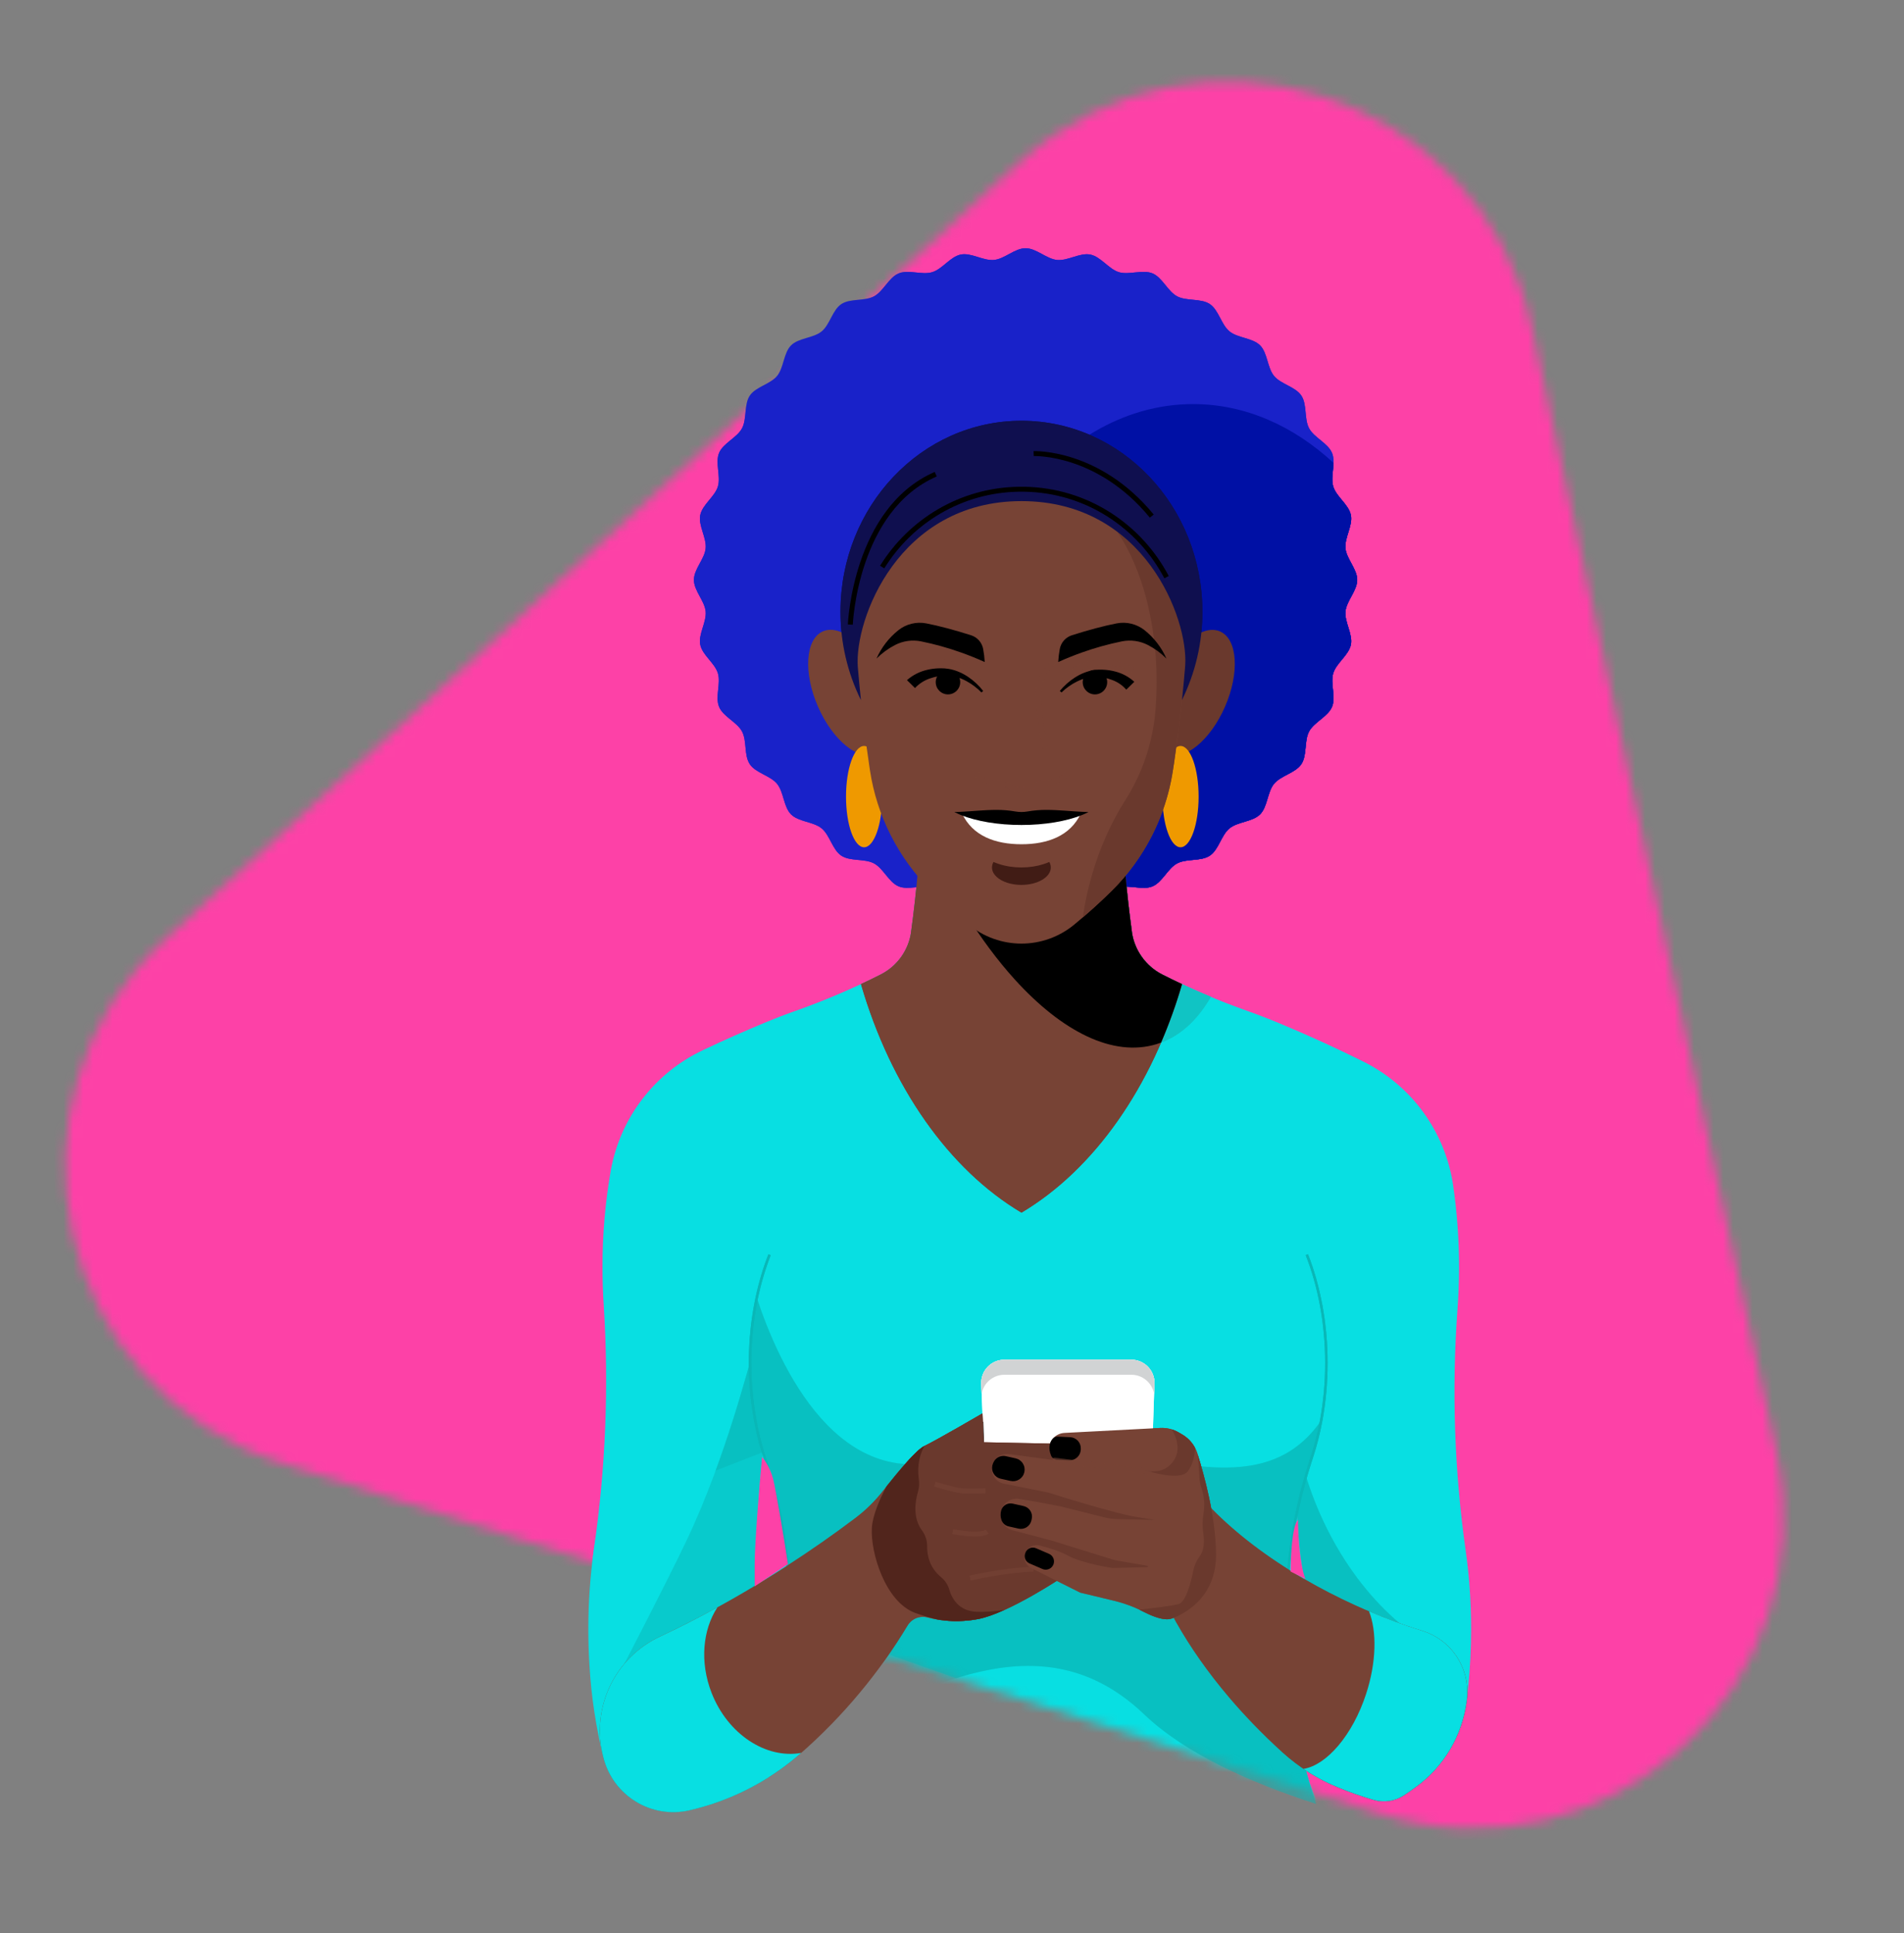 <?xml version="1.0" encoding="UTF-8"?> <svg xmlns="http://www.w3.org/2000/svg" width="195" height="198" viewBox="0 0 195 198" fill="none"><rect x="0" y="0" width="195" height="198" fill="#808080" stroke="none"/> <mask id="mask0" style="mask-type:alpha" maskUnits="userSpaceOnUse" x="6" y="8" width="177" height="180"> <path d="M181.936 148.676C187.141 172.595 164.501 193.18 141.184 185.728L28.82 149.821C5.502 142.369 -1.005 112.47 17.107 96.002L104.386 16.646C122.498 0.178 151.645 9.493 156.85 33.412L181.936 148.676Z" fill="#FD41A7"></path> </mask> <g mask="url(#mask0)"> <path d="M132.293 -5.131C153.037 -18.128 180.072 -3.796 180.956 20.667L186.851 183.727C187.735 208.19 161.806 224.437 140.178 212.971L-3.984 136.546C-25.611 125.08 -26.717 94.502 -5.973 81.504L132.293 -5.131Z" fill="#FD41A7"></path> <path fill-rule="evenodd" clip-rule="evenodd" d="M150.113 158.826C150.28 160 150.409 161.204 150.501 162.437C150.609 163.877 150.666 165.355 150.663 166.861C150.663 167.34 150.657 167.816 150.646 168.288C150.6 170.275 150.452 172.258 150.2 174.23C149.976 175.973 149.398 177.652 148.501 179.163C147.605 180.675 146.409 181.987 144.987 183.02C144.607 183.295 144.219 183.566 143.825 183.831L143.811 183.842C143.353 184.146 142.834 184.347 142.291 184.43C141.747 184.513 141.192 184.475 140.665 184.321C139.389 183.949 138.136 183.506 136.91 182.994C135.81 182.537 134.755 181.979 133.758 181.328L133.767 181.364C134.246 183.202 134.989 184.96 135.973 186.585C137.934 189.825 139.734 193.746 141.331 198.231C131.305 202.812 118.894 205.521 105.456 205.521C92.819 205.521 81.09 203.125 71.397 199.029C72.878 194.746 74.541 190.956 76.352 187.758C77.311 186.078 78.067 184.29 78.603 182.431C78.641 182.296 78.679 182.161 78.716 182.025C76.237 183.591 73.512 184.728 70.654 185.386L70.587 185.401C68.71 185.83 66.74 185.507 65.099 184.502C63.457 183.497 62.273 181.89 61.801 180.024C61.034 176.934 60.553 173.779 60.364 170.6C60.286 169.376 60.247 168.13 60.247 166.861C60.243 164.111 60.437 161.363 60.826 158.64C62.031 150.364 62.367 141.985 61.829 133.639C61.747 132.377 61.705 131.087 61.705 129.776C61.697 126.448 61.983 123.127 62.559 119.85C63.038 117.197 64.144 114.697 65.785 112.557C67.425 110.418 69.553 108.701 71.991 107.55C74.085 106.557 76.251 105.596 78.489 104.669C79.409 104.289 80.332 103.929 81.269 103.6C84.327 102.528 87.313 101.257 90.206 99.795C91.039 99.371 91.757 98.751 92.299 97.988C92.84 97.225 93.188 96.342 93.313 95.415V95.385C93.865 91.337 94.198 87.448 94.328 83.87H114.9C115.03 87.448 115.363 91.337 115.914 95.385V95.415C116.042 96.347 116.393 97.234 116.939 97.999C117.485 98.765 118.208 99.387 119.047 99.811C121.854 101.229 124.747 102.467 127.71 103.519C128.828 103.914 129.934 104.34 131.028 104.796C134.03 106.05 136.894 107.357 139.62 108.715C142.05 109.922 144.155 111.696 145.755 113.888C147.355 116.08 148.403 118.624 148.811 121.307C149.225 124.111 149.431 126.941 149.427 129.775C149.427 131.255 149.373 132.712 149.268 134.13C148.668 142.368 148.951 150.648 150.113 158.826ZM149.075 251.354C149.076 251.117 149.077 250.88 149.077 250.643C149.077 234.401 147.21 219.376 144.043 207.142C147.209 219.375 149.076 234.398 149.076 250.637C149.076 250.875 149.076 251.114 149.075 251.354ZM77.441 160.559C77.441 161.148 77.446 161.734 77.457 162.315H77.46C77.566 168.71 78.246 174.615 79.335 179.51C80.301 175.171 80.844 170.264 80.844 165.069C80.844 164.653 80.841 164.24 80.834 163.828C80.751 158.885 79.868 153.995 78.32 149.3C78.256 149.106 78.194 148.911 78.134 148.713C77.666 152.644 77.434 156.6 77.441 160.559ZM131.887 168.5L132.009 168.221L133.948 163.78C133.797 163.097 133.66 162.397 133.538 161.682C133.154 159.428 132.918 157.151 132.831 154.865C132.21 157.814 131.871 160.814 131.816 163.827C131.81 164.238 131.806 164.652 131.806 165.068C131.807 166.229 131.834 167.373 131.887 168.5Z" fill="#08DFE2"></path> <path opacity="0.5" d="M76.818 139.587C76.818 142.849 77.291 145.941 78.137 148.713C77.669 152.644 77.438 156.599 77.444 160.558C77.444 161.148 77.45 161.733 77.46 162.315C77.504 164.998 77.65 167.595 77.882 170.068L72.253 171.088C71.867 168.686 72.328 166.354 73.472 164.611C71.472 165.71 69.498 166.711 67.57 167.614C66.171 168.267 64.93 169.216 63.935 170.397C63.935 170.397 68.343 161.938 70.36 157.673C74.461 149.002 76.818 139.17 76.818 139.587Z" fill="#09B7B7"></path> <path opacity="0.5" d="M133.465 168.074L132.527 167.046L133.954 163.784C133.804 163.101 133.667 162.401 133.544 161.686C133.16 159.431 132.925 157.154 132.838 154.869C133.095 153.632 133.4 152.405 133.752 151.188C135.84 157.946 140.262 164.955 146.914 168.75C154.562 173.117 133.465 168.074 133.465 168.074Z" fill="#09B7B7"></path> <path opacity="0.5" d="M131.809 165.069C131.809 172.486 132.917 179.313 134.778 184.744C128.184 182.625 121.434 179.639 117.172 175.568C106.435 165.311 94.1 173.44 83.856 177.868C82.285 178.544 80.97 178.083 79.869 176.811C80.529 172.932 80.856 169.004 80.847 165.069C80.847 164.653 80.843 164.239 80.836 163.828C80.751 158.885 79.869 153.995 78.322 149.3C77.359 146.38 76.817 143.08 76.817 139.587C76.813 137.348 77.043 135.115 77.502 132.923C79.666 139.511 85.905 153.799 98.239 149.002C111.356 143.9 127.511 156.823 135.308 145.471C135.071 146.768 134.745 148.047 134.334 149.3C132.786 153.995 131.903 158.885 131.82 163.827C131.813 164.24 131.809 164.654 131.809 165.069Z" fill="#09B7B7"></path> <path d="M132.944 177.663C132.25 173.904 131.875 170.092 131.823 166.269C131.817 165.871 131.813 165.471 131.813 165.069C131.813 164.653 131.813 164.24 131.824 163.828C131.824 163.668 131.83 163.508 131.835 163.349C131.835 163.226 131.842 163.103 131.846 162.981C131.846 162.977 131.846 162.973 131.846 162.969C131.846 162.89 131.852 162.813 131.855 162.735C131.855 162.709 131.855 162.684 131.855 162.659C131.855 162.574 131.862 162.496 131.866 162.416C131.871 162.308 131.876 162.2 131.883 162.093C131.883 162.024 131.89 161.955 131.895 161.887C131.895 161.875 131.895 161.864 131.895 161.852C131.901 161.74 131.908 161.627 131.916 161.514C131.926 161.36 131.937 161.206 131.949 161.052C131.961 160.898 131.973 160.745 131.987 160.592C132 160.438 132.014 160.285 132.029 160.132C132.044 159.979 132.057 159.843 132.073 159.7C132.086 159.573 132.1 159.446 132.114 159.321C132.157 158.947 132.204 158.574 132.256 158.202C132.278 158.039 132.301 157.876 132.326 157.714C132.331 157.668 132.338 157.622 132.346 157.577C132.37 157.413 132.396 157.249 132.423 157.086C132.512 156.534 132.61 155.983 132.72 155.435C132.722 155.419 132.725 155.404 132.729 155.39C132.762 155.216 132.798 155.042 132.835 154.868C133.092 153.631 133.397 152.404 133.749 151.187C133.932 150.555 134.127 149.925 134.333 149.299C134.746 148.047 135.073 146.769 135.313 145.472C135.668 143.531 135.846 141.562 135.843 139.589C135.843 135.531 135.112 131.735 133.841 128.492" stroke="#09B7B7" stroke-width="0.254" stroke-miterlimit="10"></path> <path d="M78.815 128.502C78.257 129.937 77.818 131.416 77.502 132.924C77.127 134.708 76.906 136.522 76.841 138.345C76.825 138.756 76.817 139.17 76.817 139.587C76.817 142.849 77.29 145.941 78.136 148.718C78.156 148.785 78.178 148.852 78.199 148.918C78.239 149.047 78.28 149.176 78.322 149.304C78.363 149.427 78.403 149.55 78.442 149.674C78.482 149.797 78.522 149.92 78.56 150.043C78.599 150.167 78.638 150.291 78.675 150.415C78.707 150.519 78.739 150.624 78.769 150.728C78.813 150.873 78.854 151.016 78.896 151.161C79.291 152.529 79.629 153.91 79.911 155.304C80.477 158.111 80.788 160.964 80.841 163.827C80.847 164.239 80.851 164.652 80.852 165.068C80.855 167.86 80.693 170.649 80.367 173.421" stroke="#09B7B7" stroke-width="0.254" stroke-miterlimit="10"></path> <path d="M124.007 102.091C122.599 104.543 120.737 106.229 118.452 106.931C114.004 108.297 108.786 105.67 103.924 100.307C101.65 96.725 100.322 92.395 100.322 87.73C100.322 86.438 100.425 85.148 100.632 83.873H114.897C115.028 87.452 115.361 91.34 115.912 95.388C115.912 95.398 115.912 95.408 115.916 95.418C116.043 96.349 116.394 97.236 116.939 98.001C117.484 98.767 118.206 99.389 119.044 99.814C120.638 100.618 122.292 101.377 124.007 102.091Z" fill="#10C4C4"></path> <path d="M117.636 159.797H101.214L100.499 141.713C100.487 141.395 100.539 141.077 100.652 140.78C100.765 140.483 100.937 140.211 101.158 139.982C101.378 139.752 101.643 139.57 101.935 139.445C102.228 139.32 102.543 139.255 102.861 139.255H115.869C116.186 139.255 116.5 139.319 116.792 139.443C117.083 139.567 117.347 139.748 117.567 139.976C117.788 140.204 117.96 140.473 118.074 140.769C118.189 141.064 118.242 141.38 118.232 141.696L117.636 159.797Z" fill="white"></path> <path d="M100.539 142.717C100.642 142.176 100.93 141.689 101.354 141.338C101.778 140.987 102.311 140.794 102.861 140.794H115.869C116.425 140.794 116.962 140.99 117.388 141.346C117.814 141.703 118.1 142.198 118.198 142.745L118.232 141.696C118.242 141.38 118.189 141.064 118.074 140.769C117.96 140.473 117.788 140.204 117.567 139.976C117.347 139.748 117.083 139.567 116.792 139.443C116.5 139.319 116.186 139.255 115.869 139.255H102.861C102.543 139.255 102.228 139.32 101.935 139.445C101.643 139.57 101.378 139.752 101.158 139.982C100.937 140.211 100.765 140.483 100.652 140.78C100.539 141.077 100.487 141.395 100.499 141.713L100.539 142.717Z" fill="#D1D3D4"></path> <path d="M100.738 147.706L97.973 147.562C97.973 147.562 99.917 146.013 100.678 145.653L100.738 147.706Z" stroke="black" stroke-width="0.068" stroke-miterlimit="10"></path> <path d="M138.999 59.388C138.999 60.494 137.9 61.537 137.798 62.615C137.691 63.715 138.563 64.95 138.352 66.015C138.138 67.096 136.86 67.906 136.545 68.947C136.229 69.988 136.839 71.382 136.421 72.389C136.004 73.395 134.587 73.947 134.073 74.908C133.558 75.869 133.885 77.352 133.277 78.261C132.669 79.17 131.18 79.428 130.482 80.272C129.785 81.117 129.824 82.631 129.05 83.404C128.276 84.178 126.767 84.141 125.918 84.837C125.068 85.532 124.819 87.022 123.905 87.632C122.991 88.241 121.521 87.909 120.553 88.427C119.586 88.945 119.049 90.35 118.034 90.773C117.019 91.196 115.645 90.578 114.592 90.897C113.54 91.215 112.742 92.49 111.66 92.704C110.595 92.915 109.36 92.042 108.261 92.15C107.182 92.254 106.139 93.351 105.033 93.351C103.927 93.351 102.884 92.252 101.805 92.15C100.706 92.043 99.471 92.915 98.406 92.704C97.325 92.49 96.515 91.212 95.474 90.897C94.433 90.581 93.038 91.196 92.031 90.773C91.025 90.35 90.473 88.939 89.512 88.425C88.551 87.91 87.069 88.237 86.161 87.629C85.253 87.021 84.993 85.531 84.149 84.837C83.304 84.142 81.79 84.178 81.016 83.404C80.243 82.631 80.28 81.122 79.584 80.272C78.888 79.422 77.399 79.173 76.789 78.259C76.18 77.345 76.512 75.875 75.994 74.908C75.475 73.941 74.066 73.403 73.645 72.389C73.224 71.374 73.84 69.999 73.522 68.947C73.203 67.894 71.928 67.096 71.714 66.015C71.504 64.95 72.376 63.715 72.269 62.615C72.164 61.537 71.067 60.493 71.067 59.388C71.067 58.282 72.166 57.239 72.269 56.16C72.375 55.061 71.504 53.826 71.714 52.76C71.928 51.679 73.206 50.869 73.522 49.828C73.837 48.788 73.227 47.393 73.645 46.387C74.063 45.381 75.479 44.829 75.994 43.867C76.508 42.906 76.181 41.424 76.789 40.516C77.397 39.608 78.89 39.348 79.584 38.503C80.278 37.658 80.243 36.144 81.016 35.371C81.79 34.597 83.299 34.635 84.149 33.939C84.998 33.243 85.248 31.753 86.162 31.144C87.076 30.534 88.546 30.866 89.513 30.348C90.48 29.83 91.018 28.421 92.032 28C93.047 27.579 94.421 28.195 95.474 27.874C96.527 27.552 97.325 26.28 98.406 26.066C99.471 25.856 100.706 26.728 101.805 26.621C102.884 26.521 103.926 25.422 105.033 25.422C106.14 25.422 107.182 26.521 108.261 26.623C109.36 26.73 110.595 25.858 111.66 26.069C112.742 26.282 113.552 27.561 114.592 27.874C115.633 28.186 117.028 27.579 118.034 27.997C119.04 28.415 119.592 29.831 120.553 30.346C121.515 30.86 122.997 30.533 123.905 31.141C124.813 31.749 125.073 33.242 125.918 33.936C126.762 34.63 128.276 34.595 129.05 35.368C129.824 36.142 129.786 37.651 130.482 38.501C131.178 39.35 132.668 39.6 133.277 40.514C133.887 41.427 133.554 42.898 134.073 43.865C134.591 44.832 135.998 45.374 136.421 46.388C136.844 47.403 136.226 48.778 136.545 49.83C136.863 50.883 138.138 51.681 138.352 52.762C138.563 53.827 137.69 55.062 137.798 56.161C137.902 57.238 138.999 58.281 138.999 59.388Z" fill="#1922C9"></path> <path d="M138.354 66.015C138.564 64.95 137.693 63.715 137.799 62.615C137.904 61.537 139 60.493 139 59.388C139 58.282 137.901 57.239 137.799 56.16C137.693 55.061 138.564 53.825 138.354 52.76C138.14 51.679 136.862 50.87 136.546 49.828C136.326 49.1 136.55 48.215 136.572 47.404C132.454 43.6 127.51 41.384 122.193 41.384C107.833 41.384 96.192 57.551 96.192 77.495C96.192 82.94 97.061 88.104 98.615 92.734C99.629 92.81 100.778 92.052 101.807 92.152C102.886 92.257 103.929 93.353 105.035 93.353C106.14 93.353 107.184 92.254 108.262 92.152C109.362 92.046 110.597 92.917 111.662 92.707C112.743 92.493 113.552 91.214 114.594 90.899C115.635 90.584 117.03 91.196 118.036 90.773C119.042 90.35 119.594 88.94 120.555 88.424C121.516 87.909 122.998 88.237 123.906 87.629C124.814 87.021 125.075 85.528 125.919 84.834C126.764 84.14 128.278 84.175 129.051 83.402C129.825 82.628 129.788 81.119 130.484 80.27C131.179 79.42 132.669 79.171 133.279 78.257C133.888 77.343 133.556 75.873 134.074 74.905C134.592 73.938 136.002 73.4 136.423 72.386C136.844 71.371 136.227 69.997 136.546 68.944C136.865 67.892 138.14 67.096 138.354 66.015Z" fill="#0010A5"></path> <path d="M104.616 124.191C112.056 119.766 117.991 111.32 121.06 100.789C120.379 100.47 119.71 100.144 119.051 99.811C118.212 99.386 117.488 98.764 116.943 97.998C116.397 97.233 116.045 96.346 115.918 95.414V95.384C115.366 91.336 115.033 87.447 114.903 83.869H94.332C94.202 87.447 93.87 91.336 93.318 95.384V95.414C93.193 96.341 92.844 97.224 92.303 97.987C91.762 98.75 91.044 99.37 90.21 99.794C89.544 100.133 88.866 100.463 88.177 100.785C91.241 111.317 97.178 119.766 104.616 124.191Z" fill="#774335"></path> <path d="M115.918 95.419V95.388C115.367 91.34 115.034 87.451 114.903 83.874H94.332C94.322 84.146 94.31 84.421 94.298 84.698C97.027 91.027 100.381 96.396 103.926 100.307C108.788 105.669 114.006 108.297 118.453 106.931C118.609 106.883 118.762 106.83 118.914 106.773C119.751 104.824 120.468 102.826 121.059 100.789C120.379 100.47 119.709 100.144 119.05 99.811C118.212 99.386 117.489 98.765 116.943 98C116.398 97.235 116.046 96.349 115.918 95.419Z" fill="black"></path> <path d="M104.612 82.217C114.847 82.217 123.145 73.458 123.145 62.654C123.145 51.849 114.847 43.091 104.612 43.091C94.376 43.091 86.078 51.849 86.078 62.654C86.078 73.458 94.376 82.217 104.612 82.217Z" fill="#0F0F4F"></path> <path d="M125.465 72.365C126.976 68.895 126.747 65.449 124.954 64.668C123.161 63.887 120.482 66.067 118.971 69.538C117.46 73.008 117.689 76.454 119.482 77.235C121.276 78.016 123.954 75.835 125.465 72.365Z" fill="#6A392D"></path> <path d="M89.751 77.226C91.544 76.445 91.773 72.999 90.262 69.529C88.751 66.059 86.073 63.879 84.279 64.659C82.486 65.44 82.257 68.886 83.768 72.356C85.279 75.826 87.958 78.007 89.751 77.226Z" fill="#774335"></path> <path d="M120.906 86.771C121.928 86.771 122.757 84.448 122.757 81.584C122.757 78.719 121.928 76.396 120.906 76.396C119.884 76.396 119.056 78.719 119.056 81.584C119.056 84.448 119.884 86.771 120.906 86.771Z" fill="#EF9900"></path> <path d="M88.496 86.771C89.518 86.771 90.347 84.448 90.347 81.584C90.347 78.719 89.518 76.396 88.496 76.396C87.474 76.396 86.645 78.719 86.645 81.584C86.645 84.448 87.474 86.771 88.496 86.771Z" fill="#EF9900"></path> <path d="M104.902 50.108C114.647 50.263 122.174 58.732 121.361 68.445C121.101 71.553 120.729 74.791 120.243 78.122C120.207 78.371 120.159 78.668 120.109 78.996C119.386 83.627 117.203 87.906 113.878 91.21C112.674 92.403 111.384 93.566 110.009 94.7C108.489 95.952 106.581 96.637 104.612 96.637C102.643 96.637 100.735 95.952 99.215 94.7C97.842 93.568 96.551 92.402 95.341 91.202C91.99 87.872 89.8 83.552 89.095 78.88C89.09 78.848 89.085 78.817 89.08 78.787C88.544 75.21 88.139 71.736 87.861 68.411C87.053 58.711 94.591 50.259 104.324 50.108H104.612H104.902Z" fill="#774335"></path> <path d="M112.129 51.878C115.862 54.987 118.454 61.85 118.454 69.817C118.454 70.844 118.411 71.854 118.328 72.838C118.047 76.091 116.984 79.228 115.23 81.981C113.818 84.204 112.636 86.809 111.809 89.684C111.406 91.083 111.1 92.51 110.896 93.952C111.941 93.055 112.936 92.139 113.881 91.202C116.112 88.988 117.84 86.32 118.948 83.379L118.972 83.316C119.006 83.223 119.04 83.131 119.074 83.038L119.11 82.939C119.141 82.851 119.171 82.763 119.202 82.674L119.24 82.559C119.269 82.475 119.297 82.39 119.324 82.301C119.337 82.262 119.35 82.217 119.362 82.18C119.389 82.096 119.417 82.011 119.443 81.922C119.453 81.889 119.461 81.857 119.471 81.824C119.518 81.669 119.561 81.513 119.604 81.356C119.62 81.296 119.637 81.236 119.653 81.176C119.669 81.116 119.686 81.046 119.703 80.981C119.72 80.916 119.738 80.845 119.754 80.776C119.77 80.708 119.783 80.652 119.798 80.59C119.812 80.528 119.832 80.445 119.848 80.371C119.861 80.315 119.874 80.256 119.887 80.194C119.904 80.115 119.92 80.037 119.936 79.959C119.947 79.904 119.958 79.849 119.969 79.794C119.986 79.709 120.002 79.617 120.018 79.528C120.027 79.483 120.035 79.437 120.044 79.392C120.068 79.258 120.09 79.123 120.111 78.988C120.164 78.658 120.209 78.362 120.246 78.114C120.294 77.78 120.342 77.447 120.388 77.115C120.805 74.136 121.129 71.234 121.364 68.436C121.647 65.071 120.919 61.697 119.274 58.747C117.629 55.798 115.141 53.406 112.129 51.878Z" fill="#6A392D"></path> <path d="M121.052 71.692C122.437 68.881 123.154 65.787 123.147 62.654C123.147 51.849 114.847 43.091 104.612 43.091C94.376 43.091 86.078 51.85 86.078 62.654C86.07 65.791 86.788 68.887 88.174 71.701C88.057 70.591 87.953 69.496 87.862 68.416C87.862 68.387 87.86 68.359 87.855 68.331C87.477 63.502 91.998 51.32 104.612 51.32C117.225 51.32 121.695 63.363 121.384 68.124C121.377 68.23 121.369 68.335 121.36 68.441C121.271 69.509 121.168 70.593 121.052 71.692Z" fill="#0F0F4F"></path> <path d="M90.349 58.075C93.253 53.391 98.38 50.198 104.329 50.104H104.618H104.907C111.285 50.206 116.712 53.868 119.474 59.109" stroke="black" stroke-width="0.507" stroke-miterlimit="10"></path> <g style="mix-blend-mode:multiply" opacity="0.6"> <path d="M99.841 78.752C99.841 79.533 100.868 80.166 102.136 80.166H102.261C102.667 80.152 103.066 80.276 103.393 80.517C103.75 80.77 104.177 80.907 104.614 80.907C105.052 80.907 105.478 80.77 105.835 80.517C106.162 80.276 106.561 80.152 106.967 80.166H107.092C108.36 80.166 109.387 79.533 109.387 78.752" stroke="#774335" stroke-width="0.507" stroke-miterlimit="10"></path> </g> <g style="mix-blend-mode:multiply" opacity="0.6"> <path d="M108.908 66.933C108.908 66.933 106.931 68.323 106.488 70.061C106.046 71.799 106.915 75.871 107.065 76.566" stroke="#774335" stroke-width="0.507" stroke-miterlimit="10"></path> </g> <path d="M92.888 69.655C93.48 69.138 94.191 68.775 94.957 68.601C95.32 68.515 95.689 68.463 96.061 68.447C96.154 68.441 96.245 68.44 96.337 68.441C96.429 68.442 96.52 68.441 96.612 68.448L96.749 68.454L96.889 68.47L97.168 68.504C97.532 68.567 97.887 68.673 98.226 68.819C98.392 68.888 98.555 68.967 98.713 69.054C98.792 69.095 98.867 69.145 98.944 69.19C99.02 69.235 99.096 69.282 99.168 69.334C99.459 69.531 99.733 69.751 99.988 69.993C100.244 70.23 100.48 70.489 100.693 70.765L100.513 70.914C100.051 70.441 99.519 70.042 98.935 69.731C98.864 69.69 98.79 69.656 98.715 69.622C98.641 69.588 98.569 69.551 98.493 69.521C98.344 69.459 98.191 69.405 98.036 69.36C97.732 69.267 97.418 69.211 97.1 69.191H96.865H96.748L96.628 69.198C96.547 69.202 96.468 69.208 96.389 69.219C96.309 69.23 96.23 69.237 96.151 69.251C95.838 69.299 95.53 69.377 95.232 69.484C94.652 69.681 94.13 70.017 93.71 70.464L92.888 69.655Z" fill="black"></path> <path d="M97.087 71.115C97.779 71.115 98.34 70.554 98.34 69.862C98.34 69.17 97.779 68.609 97.087 68.609C96.395 68.609 95.834 69.17 95.834 69.862C95.834 70.554 96.395 71.115 97.087 71.115Z" fill="black"></path> <g style="mix-blend-mode:multiply" opacity="0.6"> <path d="M93.209 68.61C94.111 68.092 95.134 67.823 96.174 67.83C97.879 67.83 99.386 68.518 100.326 69.577" stroke="#774335" stroke-width="0.507" stroke-miterlimit="10"></path> </g> <path d="M98.399 66.814C99.25 67.115 100.067 67.446 100.851 67.8C100.826 67.351 100.773 66.905 100.691 66.463C100.631 66.139 100.484 65.838 100.267 65.591C100.049 65.344 99.768 65.16 99.454 65.06C97.807 64.535 96.114 64.08 94.853 63.841C94.356 63.746 93.844 63.759 93.352 63.881C92.86 64.002 92.4 64.228 92.004 64.544C91.035 65.318 90.267 66.314 89.767 67.448C90.323 66.891 90.962 66.422 91.661 66.06C92.485 65.633 93.43 65.501 94.34 65.685C95.718 65.965 97.074 66.343 98.399 66.814Z" fill="black"></path> <path d="M115.349 70.631C114.97 70.195 114.488 69.859 113.947 69.655C113.661 69.542 113.366 69.457 113.065 69.401C112.989 69.385 112.912 69.373 112.835 69.363C112.758 69.353 112.68 69.342 112.602 69.335L112.486 69.324H112.372L112.145 69.317C111.834 69.325 111.525 69.369 111.224 69.448C111.07 69.488 110.918 69.536 110.769 69.592C110.693 69.618 110.621 69.654 110.546 69.684C110.471 69.715 110.397 69.747 110.326 69.785C110.031 69.928 109.748 70.095 109.48 70.284C109.21 70.473 108.955 70.683 108.719 70.913L108.54 70.763C108.76 70.494 109.002 70.243 109.263 70.014C109.523 69.781 109.801 69.57 110.095 69.383C110.167 69.333 110.244 69.29 110.32 69.247C110.396 69.204 110.471 69.157 110.55 69.119C110.708 69.037 110.87 68.965 111.035 68.9C111.37 68.767 111.718 68.674 112.075 68.621L112.346 68.595L112.482 68.584H112.616C112.705 68.584 112.794 68.584 112.884 68.584C112.973 68.584 113.063 68.589 113.152 68.596C113.512 68.621 113.87 68.681 114.219 68.774C114.946 68.958 115.616 69.319 116.17 69.824L115.349 70.631Z" fill="black"></path> <path d="M112.14 71.115C112.832 71.115 113.393 70.554 113.393 69.862C113.393 69.17 112.832 68.609 112.14 68.609C111.448 68.609 110.887 69.17 110.887 69.862C110.887 70.554 111.448 71.115 112.14 71.115Z" fill="black"></path> <g style="mix-blend-mode:multiply" opacity="0.6"> <path d="M116.023 68.61C115.121 68.092 114.098 67.823 113.058 67.83C111.353 67.83 109.846 68.518 108.906 69.577" stroke="#774335" stroke-width="0.507" stroke-miterlimit="10"></path> </g> <path d="M110.831 66.814C109.98 67.115 109.163 67.446 108.379 67.8C108.404 67.351 108.457 66.905 108.539 66.463C108.599 66.139 108.745 65.838 108.963 65.591C109.181 65.344 109.462 65.16 109.776 65.06C111.423 64.535 113.116 64.08 114.376 63.841C114.874 63.746 115.386 63.759 115.878 63.881C116.37 64.002 116.83 64.228 117.226 64.544C118.195 65.318 118.963 66.314 119.463 67.448C118.907 66.891 118.268 66.422 117.569 66.06C116.745 65.633 115.8 65.501 114.89 65.685C113.512 65.965 112.156 66.343 110.831 66.814Z" fill="black"></path> <path d="M104.608 90.625C106.272 90.625 107.621 89.827 107.621 88.841C107.621 87.856 106.272 87.058 104.608 87.058C102.944 87.058 101.595 87.856 101.595 88.841C101.595 89.827 102.944 90.625 104.608 90.625Z" fill="#411C15"></path> <path d="M110.982 83.283C110.972 83.388 110.959 83.493 110.944 83.597C110.458 86.996 107.806 88.839 104.607 88.839C101.379 88.839 98.707 86.945 98.259 83.5C98.25 83.43 98.241 83.36 98.234 83.29L98.403 83.283C99.662 83.228 100.855 83.081 102.192 83.081C102.827 83.082 103.461 83.138 104.087 83.249C104.501 83.321 104.925 83.321 105.338 83.249C105.965 83.138 106.6 83.081 107.236 83.08C108.556 83.08 109.738 83.228 110.982 83.283Z" fill="#774335"></path> <path d="M98.531 83.315C99.602 85.608 101.926 86.462 104.612 86.462C107.299 86.462 109.619 85.608 110.693 83.315H98.531Z" fill="white"></path> <path d="M111.484 83.164C111.286 83.267 111.071 83.365 110.842 83.457L110.768 83.487C109.211 84.104 107.028 84.489 104.611 84.489C102.194 84.489 100.01 84.104 98.453 83.486C98.353 83.446 98.254 83.402 98.158 83.362C98.011 83.298 97.87 83.232 97.735 83.163C97.869 83.163 98.001 83.159 98.131 83.152L98.3 83.145C99.559 83.091 100.752 82.943 102.088 82.943C102.724 82.943 103.359 82.997 103.986 83.105C104.399 83.177 104.823 83.177 105.237 83.105C105.863 82.997 106.498 82.943 107.134 82.943C108.455 82.943 109.637 83.087 110.88 83.143H110.921C111.107 83.157 111.295 83.164 111.484 83.164Z" fill="black"></path> <path d="M105.864 46.455C105.864 46.455 112.475 46.174 117.96 52.854" stroke="black" stroke-width="0.507" stroke-miterlimit="10"></path> <path d="M87.087 63.965C87.087 63.965 87.564 52.152 95.835 48.565" stroke="black" stroke-width="0.507" stroke-miterlimit="10"></path> <path d="M150.225 174.069L150.204 174.229C149.979 175.972 149.4 177.651 148.503 179.162C147.606 180.674 146.409 181.985 144.986 183.017C144.608 183.292 144.22 183.563 143.825 183.829L143.81 183.839C143.353 184.144 142.834 184.345 142.29 184.427C141.747 184.51 141.192 184.473 140.664 184.318C139.389 183.947 138.136 183.504 136.91 182.991C134.884 182.151 133.016 180.971 131.388 179.501L131.365 179.48C130.314 178.528 129.313 177.558 128.362 176.57C127.478 175.655 126.64 174.729 125.848 173.794C117.272 163.676 114.106 152.737 118.88 147.466C118.979 147.357 119.081 147.253 119.185 147.149C120.745 151.88 126.05 157.319 133.543 161.691C135.235 162.675 136.975 163.574 138.757 164.384L138.963 164.478C141.142 165.462 143.378 166.311 145.661 167.02C147.128 167.473 148.388 168.427 149.223 169.716C150.057 171.004 150.412 172.545 150.225 174.069Z" fill="#774335"></path> <path d="M109.717 147.886L100.739 147.706L100.622 144.756C100.622 144.756 95.992 147.453 94.659 148.101C93.777 148.53 91.721 151.037 90.432 152.687C89.618 153.727 88.672 154.658 87.618 155.456C85.398 157.134 83.032 158.79 80.541 160.396C79.514 161.059 78.488 161.698 77.465 162.314C74.262 164.25 70.96 166.018 67.573 167.611C65.338 168.656 63.535 170.445 62.472 172.672C61.41 174.899 61.154 177.426 61.748 179.821L61.788 179.979C62.77 183.874 66.668 186.297 70.58 185.402L70.649 185.387C73.925 184.632 77.024 183.25 79.775 181.318C80.534 180.786 81.265 180.214 81.963 179.604C84.154 177.688 86.189 175.601 88.05 173.363C89.859 171.195 91.498 168.89 92.954 166.471C93.161 166.129 93.473 165.865 93.844 165.717C94.215 165.57 94.624 165.547 95.009 165.653C96.709 166.087 98.485 166.14 100.208 165.806C103.378 165.176 108.89 161.465 108.89 161.465L119.336 162.042C119.336 162.042 119.732 152.712 119.799 150.531C119.866 148.35 109.717 147.886 109.717 147.886Z" fill="#774335"></path> <path d="M108.891 161.468L116.782 161.903L119.568 156.547C119.668 154.101 119.771 151.544 119.801 150.53C119.868 148.349 109.719 147.884 109.719 147.884L100.741 147.704L100.624 144.754C100.624 144.754 95.994 147.451 94.661 148.1C94.295 148.277 93.731 148.812 93.097 149.496C92.043 154.349 91.274 162.484 96.732 165.961C97.891 166.079 99.06 166.026 100.204 165.805C103.379 165.178 108.891 161.468 108.891 161.468Z" fill="#6A392D"></path> <path d="M72.878 173.371C71.647 170.214 71.97 166.91 73.474 164.612C71.475 165.711 69.501 166.712 67.573 167.615C65.337 168.66 63.534 170.449 62.472 172.676C61.409 174.903 61.154 177.43 61.748 179.825L61.788 179.982C62.77 183.877 66.669 186.3 70.586 185.406L70.654 185.39C73.928 184.634 77.024 183.251 79.773 181.318C80.532 180.786 81.262 180.214 81.961 179.604L82.059 179.52C78.465 180.161 74.54 177.624 72.878 173.371Z" fill="#08DFE2"></path> <path d="M145.664 167.015C143.813 166.441 141.993 165.774 140.209 165.017C141.02 167.073 140.975 170.224 139.91 173.483C138.531 177.705 135.877 180.769 133.505 181.157C134.576 181.881 135.717 182.495 136.911 182.991C138.137 183.504 139.39 183.947 140.666 184.318C141.193 184.473 141.748 184.51 142.292 184.427C142.835 184.345 143.354 184.144 143.811 183.839L143.826 183.829C144.22 183.563 144.608 183.292 144.987 183.017C146.41 181.985 147.606 180.673 148.503 179.162C149.4 177.651 149.978 175.972 150.203 174.229L150.223 174.069C150.412 172.545 150.058 171.003 149.225 169.714C148.391 168.424 147.131 167.469 145.664 167.015Z" fill="#08DFE2"></path> <path d="M100.028 165.07C98.168 164.998 97.475 163.677 97.221 162.793C97.078 162.3 96.79 161.862 96.393 161.535C95.188 160.542 94.951 159.285 94.956 158.418C94.97 157.818 94.786 157.229 94.432 156.744C93.448 155.435 93.744 153.709 94.009 152.797C94.13 152.38 94.162 151.942 94.103 151.512C93.891 150.006 94.243 148.872 94.677 148.09L94.659 148.099C93.856 148.49 92.079 150.604 90.792 152.225C90.102 153.52 89.366 155.184 89.292 156.493C89.148 159.015 90.66 164.024 93.705 165.176C94.481 165.455 95.273 165.689 96.077 165.877C97.448 166.092 98.845 166.068 100.208 165.806C100.985 165.651 101.899 165.311 102.845 164.887C101.87 165.02 100.876 165.102 100.028 165.07Z" fill="#51251C"></path> <g style="mix-blend-mode:multiply" opacity="0.6"> <path d="M95.739 151.993C95.739 151.993 97.721 152.605 98.477 152.677C99.233 152.75 100.934 152.677 100.934 152.677" stroke="#774335" stroke-width="0.507" stroke-miterlimit="10"></path> </g> <g style="mix-blend-mode:multiply" opacity="0.6"> <path d="M97.579 156.855C97.579 156.855 100.339 157.432 101.103 156.855" stroke="#774335" stroke-width="0.507" stroke-miterlimit="10"></path> </g> <g style="mix-blend-mode:multiply" opacity="0.6"> <path d="M99.353 161.611C99.353 161.611 103.305 160.742 105.843 160.708" stroke="#774335" stroke-width="0.507" stroke-miterlimit="10"></path> </g> <path d="M119.467 165.834C119.668 165.839 119.869 165.806 120.059 165.737C120.988 165.399 124.597 163.809 124.55 159.155C124.512 155.282 123.293 150.936 122.624 148.836C122.366 148.028 121.818 147.343 121.085 146.916L120.726 146.706C120.148 146.368 119.484 146.206 118.815 146.241L109.035 146.748C108.795 146.758 108.56 146.819 108.346 146.927C108.131 147.035 107.943 147.188 107.792 147.375C107.454 147.806 107.27 148.495 107.877 149.525L103.333 148.914C102.954 148.863 102.569 148.955 102.254 149.172C101.939 149.388 101.716 149.715 101.628 150.087C101.581 150.288 101.574 150.497 101.609 150.701C101.644 150.905 101.719 151.099 101.831 151.273C101.943 151.447 102.088 151.597 102.259 151.714C102.43 151.83 102.623 151.911 102.825 151.952L107.348 152.856C107.348 152.856 114.697 155.186 116.659 155.393L118.24 155.657L114.358 155.571C113.953 155.561 113.55 155.507 113.157 155.409L108.667 154.286C108.667 154.286 106.177 153.779 104.368 153.507C103.968 153.445 103.559 153.533 103.22 153.754C102.881 153.976 102.635 154.314 102.53 154.705C102.475 154.914 102.461 155.132 102.49 155.346C102.518 155.56 102.589 155.767 102.698 155.954C102.806 156.14 102.951 156.304 103.123 156.435C103.294 156.566 103.491 156.662 103.7 156.717L107.716 157.778L113.9 159.694C114.117 159.761 114.338 159.814 114.562 159.852L118.237 160.477L113.908 160.583C113.908 160.583 110.81 160.107 109.369 159.315C108.524 158.848 107.321 158.491 106.475 158.276C106.193 158.204 105.894 158.234 105.632 158.36C105.369 158.485 105.159 158.7 105.038 158.965C104.904 159.257 104.889 159.591 104.996 159.895C105.103 160.198 105.324 160.449 105.612 160.593L110.625 163.103L114.133 163.948C115.181 164.205 116.195 164.584 117.154 165.078C117.859 165.44 118.754 165.812 119.467 165.834Z" fill="#774335"></path> <path d="M123.06 152.411C123.337 153.252 123.404 154.149 123.255 155.022C123.146 155.679 123.139 156.349 123.233 157.008C123.342 157.738 123.362 158.719 122.877 159.375C122.559 159.793 122.337 160.275 122.227 160.787C121.973 162.045 121.448 164.084 120.705 164.28C120.06 164.449 118.13 164.689 116.68 164.851C116.839 164.926 116.998 165.002 117.154 165.082C117.866 165.446 118.77 165.823 119.492 165.836C119.687 165.838 119.88 165.804 120.063 165.736C121.012 165.393 124.59 163.791 124.544 159.157C124.507 155.364 123.337 151.118 122.66 148.972C122.722 149.558 122.803 150.43 122.844 151.321C122.863 151.693 122.936 152.06 123.06 152.411Z" fill="#6A392D"></path> <path d="M117.199 150.55C117.651 150.698 120.868 151.705 121.64 150.69C122.168 149.998 122.354 149.104 122.392 148.299C122.093 147.723 121.637 147.243 121.076 146.916L120.718 146.706C120.498 146.577 120.264 146.473 120.02 146.396C120.467 147.168 120.95 148.426 120.248 149.525C119.25 151.101 117.523 150.652 117.199 150.55Z" fill="#6A392D"></path> <path d="M117.202 150.55L117.148 150.532L117.202 150.55Z" fill="#6A392D"></path> <path d="M105.667 155.548L105.63 155.717C105.567 156.001 105.393 156.249 105.147 156.405C104.901 156.562 104.603 156.614 104.319 156.551L103.304 156.325C103.141 156.29 102.988 156.214 102.862 156.105C102.735 155.996 102.637 155.857 102.577 155.7C102.459 155.382 102.443 155.034 102.532 154.706V154.696C102.603 154.448 102.767 154.237 102.99 154.106C103.212 153.976 103.476 153.935 103.728 153.993L104.827 154.238C104.968 154.269 105.102 154.327 105.221 154.41C105.339 154.492 105.441 154.597 105.519 154.719C105.597 154.841 105.65 154.976 105.676 155.119C105.701 155.261 105.698 155.407 105.667 155.548ZM104.009 149.353L103.022 149.133C102.797 149.081 102.561 149.1 102.347 149.187C102.133 149.274 101.95 149.425 101.825 149.619C101.733 149.763 101.667 149.922 101.628 150.088V150.101C101.565 150.393 101.621 150.699 101.783 150.95C101.945 151.202 102.2 151.379 102.493 151.442L103.497 151.666C103.649 151.7 103.806 151.703 103.959 151.677C104.112 151.65 104.259 151.593 104.39 151.51C104.521 151.426 104.635 151.318 104.724 151.19C104.814 151.063 104.877 150.919 104.911 150.767C104.945 150.615 104.948 150.458 104.922 150.304C104.895 150.15 104.838 150.004 104.754 149.872C104.67 149.74 104.561 149.627 104.433 149.538C104.305 149.448 104.161 149.385 104.009 149.352V149.353ZM107.433 159.132L106.113 158.563C105.918 158.477 105.698 158.47 105.499 158.543C105.299 158.617 105.136 158.765 105.043 158.956V158.964C105.012 159.032 104.987 159.103 104.969 159.176C104.924 159.364 104.948 159.562 105.036 159.735C105.124 159.907 105.27 160.043 105.448 160.118L106.766 160.686C106.868 160.73 106.978 160.753 107.089 160.755C107.2 160.756 107.311 160.736 107.414 160.695C107.517 160.654 107.611 160.593 107.691 160.515C107.771 160.438 107.834 160.346 107.878 160.244C107.922 160.141 107.946 160.031 107.947 159.92C107.949 159.809 107.928 159.698 107.887 159.595C107.846 159.491 107.784 159.397 107.706 159.318C107.629 159.238 107.536 159.175 107.433 159.131V159.132ZM109.611 147.189L108.343 147.128C108.238 147.121 108.132 147.141 108.036 147.183C107.939 147.226 107.854 147.291 107.788 147.374C107.503 147.738 107.326 148.288 107.646 149.071C107.695 149.191 107.776 149.294 107.881 149.369C107.986 149.444 108.11 149.487 108.238 149.494L109.492 149.555C109.641 149.562 109.791 149.54 109.932 149.489C110.073 149.439 110.202 149.361 110.313 149.261C110.424 149.16 110.514 149.039 110.578 148.903C110.642 148.768 110.678 148.621 110.686 148.472L110.69 148.381C110.705 148.08 110.6 147.786 110.398 147.562C110.195 147.338 109.913 147.204 109.612 147.188L109.611 147.189Z" fill="black"></path> <g style="mix-blend-mode:multiply" opacity="0.6"> <path d="M107.872 149.526L117.934 150.765" stroke="#774335" stroke-width="0.507" stroke-miterlimit="10"></path> </g> </g> <path opacity="0.5" fill-rule="evenodd" clip-rule="evenodd" d="M134.794 184.745C132.933 179.314 131.825 172.486 131.825 165.069C131.825 164.654 131.829 164.24 131.836 163.827C131.918 158.885 132.802 153.995 134.35 149.301C134.761 148.048 135.086 146.769 135.324 145.472C130.916 151.889 123.837 150.549 116.146 149.093C110.232 147.973 103.956 146.785 98.254 149.002C85.921 153.799 79.682 139.511 77.518 132.924C77.058 135.115 76.829 137.348 76.833 139.587C76.833 143.081 77.375 146.38 78.338 149.301C79.885 153.995 80.767 158.885 80.851 163.828C80.859 164.24 80.862 164.653 80.862 165.069C80.863 165.331 80.862 165.593 80.86 165.855L97.929 171.867C104.412 169.849 111.06 169.715 117.188 175.569C121.449 179.639 128.199 182.625 134.794 184.745Z" fill="#09B7B7"></path> <path d="M60.255 166.862C60.251 164.111 60.445 161.364 60.834 158.641L61.391 155.269L78.142 148.714C77.674 152.645 77.442 156.6 77.449 160.559C77.449 161.149 77.454 161.734 77.464 162.316H77.468C77.573 168.711 78.254 174.616 79.343 179.511L78.724 182.025C76.245 183.592 73.52 184.728 70.662 185.387L70.594 185.402C68.718 185.83 66.748 185.507 65.107 184.503C63.465 183.498 62.281 181.891 61.809 180.025C61.041 176.934 60.56 173.779 60.372 170.6C60.294 169.377 60.255 168.13 60.255 166.862Z" fill="#08DFE2"></path> <path fill-rule="evenodd" clip-rule="evenodd" d="M77.441 160.559C77.441 161.148 77.446 161.734 77.457 162.315H77.46C77.566 168.71 78.246 174.615 79.335 179.51C80.301 175.171 80.844 170.264 80.844 165.069C80.844 164.653 80.841 164.24 80.834 163.828C80.751 158.885 79.868 153.995 78.32 149.3C78.256 149.106 78.194 148.911 78.134 148.713C77.666 152.644 77.434 156.6 77.441 160.559ZM131.887 168.5L132.009 168.221L133.948 163.78C133.797 163.097 133.66 162.397 133.538 161.682C133.154 159.428 132.918 157.151 132.831 154.865C132.21 157.814 131.871 160.814 131.816 163.827C131.81 164.238 131.806 164.652 131.806 165.068C131.807 166.229 131.834 167.373 131.887 168.5Z" fill="#08DFE2"></path> <path opacity="0.5" d="M76.818 139.587C76.818 142.849 77.291 145.941 78.137 148.713C77.669 152.644 77.438 156.599 77.444 160.558C77.444 161.148 77.45 161.733 77.46 162.315C77.504 164.998 77.65 167.595 77.882 170.068L72.253 171.088C71.867 168.686 72.328 166.354 73.472 164.611C71.472 165.71 69.498 166.711 67.57 167.614C66.171 168.267 64.93 169.216 63.935 170.397C63.935 170.397 68.343 161.938 70.36 157.673C74.461 149.002 76.818 139.17 76.818 139.587Z" fill="#09B7B7"></path> <path opacity="0.5" d="M133.465 168.074L132.527 167.046L133.954 163.784C133.804 163.101 133.667 162.401 133.544 161.686C133.16 159.431 132.925 157.154 132.838 154.869C133.095 153.632 133.4 152.405 133.752 151.188C135.84 157.946 140.262 164.955 146.914 168.75C154.562 173.117 133.465 168.074 133.465 168.074Z" fill="#09B7B7"></path> <path d="M132.944 177.663C132.25 173.904 131.875 170.092 131.823 166.269C131.817 165.871 131.813 165.471 131.813 165.069C131.813 164.653 131.813 164.24 131.824 163.828C131.824 163.668 131.83 163.508 131.835 163.349C131.835 163.226 131.842 163.103 131.846 162.981C131.846 162.977 131.846 162.973 131.846 162.969C131.846 162.89 131.852 162.813 131.855 162.735C131.855 162.709 131.855 162.684 131.855 162.659C131.855 162.574 131.862 162.496 131.866 162.416C131.871 162.308 131.876 162.2 131.883 162.093C131.883 162.024 131.89 161.955 131.895 161.887C131.895 161.875 131.895 161.864 131.895 161.852C131.901 161.74 131.908 161.627 131.916 161.514C131.926 161.36 131.937 161.206 131.949 161.052C131.961 160.898 131.973 160.745 131.987 160.592C132 160.438 132.014 160.285 132.029 160.132C132.044 159.979 132.057 159.843 132.073 159.7C132.086 159.573 132.1 159.446 132.114 159.321C132.157 158.947 132.204 158.574 132.256 158.202C132.278 158.039 132.301 157.876 132.326 157.714C132.331 157.668 132.338 157.622 132.346 157.577C132.37 157.413 132.396 157.249 132.423 157.086C132.512 156.534 132.61 155.983 132.72 155.435C132.722 155.419 132.725 155.404 132.729 155.39C132.762 155.216 132.798 155.042 132.835 154.868C133.092 153.631 133.397 152.404 133.749 151.187C133.932 150.555 134.127 149.925 134.333 149.299C134.746 148.047 135.073 146.769 135.313 145.472C135.668 143.531 135.846 141.562 135.843 139.589C135.843 135.531 135.112 131.735 133.841 128.492" stroke="#09B7B7" stroke-width="0.254" stroke-miterlimit="10"></path> <path d="M78.815 128.502C78.257 129.937 77.818 131.416 77.502 132.924C77.127 134.708 76.906 136.522 76.841 138.345C76.825 138.756 76.817 139.17 76.817 139.587C76.817 142.849 77.29 145.941 78.136 148.718C78.156 148.785 78.178 148.852 78.199 148.918C78.239 149.047 78.28 149.176 78.322 149.304C78.363 149.427 78.403 149.55 78.442 149.674C78.482 149.797 78.522 149.92 78.56 150.043C78.599 150.167 78.638 150.291 78.675 150.415C78.707 150.519 78.739 150.624 78.769 150.728C78.813 150.873 78.854 151.016 78.896 151.161C79.291 152.529 79.629 153.91 79.911 155.304C80.477 158.111 80.788 160.964 80.841 163.827C80.847 164.239 80.851 164.652 80.852 165.068C80.855 167.86 80.693 170.649 80.367 173.421" stroke="#09B7B7" stroke-width="0.254" stroke-miterlimit="10"></path> <path d="M124.007 102.091C122.599 104.543 120.737 106.229 118.452 106.931C114.004 108.297 108.786 105.67 103.924 100.307C101.65 96.725 100.322 92.395 100.322 87.73C100.322 86.438 100.425 85.148 100.632 83.873H114.897C115.028 87.452 115.361 91.34 115.912 95.388C115.912 95.398 115.912 95.408 115.916 95.418C116.043 96.349 116.394 97.236 116.939 98.001C117.484 98.767 118.206 99.389 119.044 99.814C120.638 100.618 122.292 101.377 124.007 102.091Z" fill="#10C4C4"></path> <path d="M117.636 159.797H101.214L100.499 141.713C100.487 141.395 100.539 141.077 100.652 140.78C100.765 140.483 100.937 140.211 101.158 139.982C101.378 139.752 101.643 139.57 101.935 139.445C102.228 139.32 102.543 139.255 102.861 139.255H115.869C116.186 139.255 116.5 139.319 116.792 139.443C117.083 139.567 117.347 139.748 117.567 139.976C117.788 140.204 117.96 140.473 118.074 140.769C118.189 141.064 118.242 141.38 118.232 141.696L117.636 159.797Z" fill="white"></path> <path d="M100.539 142.717C100.642 142.176 100.93 141.689 101.354 141.338C101.778 140.987 102.311 140.794 102.861 140.794H115.869C116.425 140.794 116.962 140.99 117.388 141.346C117.814 141.703 118.1 142.198 118.198 142.745L118.232 141.696C118.242 141.38 118.189 141.064 118.074 140.769C117.96 140.473 117.788 140.204 117.567 139.976C117.347 139.748 117.083 139.567 116.792 139.443C116.5 139.319 116.186 139.255 115.869 139.255H102.861C102.543 139.255 102.228 139.32 101.935 139.445C101.643 139.57 101.378 139.752 101.158 139.982C100.937 140.211 100.765 140.483 100.652 140.78C100.539 141.077 100.487 141.395 100.499 141.713L100.539 142.717Z" fill="#D1D3D4"></path> <path d="M100.738 147.706L97.973 147.562C97.973 147.562 99.917 146.013 100.678 145.653L100.738 147.706Z" stroke="black" stroke-width="0.068" stroke-miterlimit="10"></path> <path d="M138.999 59.388C138.999 60.494 137.9 61.537 137.798 62.615C137.691 63.715 138.563 64.95 138.352 66.015C138.138 67.096 136.86 67.906 136.545 68.947C136.229 69.988 136.839 71.382 136.421 72.389C136.004 73.395 134.587 73.947 134.073 74.908C133.558 75.869 133.885 77.352 133.277 78.261C132.669 79.17 131.18 79.428 130.482 80.272C129.785 81.117 129.824 82.631 129.05 83.404C128.276 84.178 126.767 84.141 125.918 84.837C125.068 85.532 124.819 87.022 123.905 87.632C122.991 88.241 121.521 87.909 120.553 88.427C119.586 88.945 119.049 90.35 118.034 90.773C117.019 91.196 115.645 90.578 114.592 90.897C113.54 91.215 112.742 92.49 111.66 92.704C110.595 92.915 109.36 92.042 108.261 92.15C107.182 92.254 106.139 93.351 105.033 93.351C103.927 93.351 102.884 92.252 101.805 92.15C100.706 92.043 99.471 92.915 98.406 92.704C97.325 92.49 96.515 91.212 95.474 90.897C94.433 90.581 93.038 91.196 92.031 90.773C91.025 90.35 90.473 88.939 89.512 88.425C88.551 87.91 87.069 88.237 86.161 87.629C85.253 87.021 84.993 85.531 84.149 84.837C83.304 84.142 81.79 84.178 81.016 83.404C80.243 82.631 80.28 81.122 79.584 80.272C78.888 79.422 77.399 79.173 76.789 78.259C76.18 77.345 76.512 75.875 75.994 74.908C75.475 73.941 74.066 73.403 73.645 72.389C73.224 71.374 73.84 69.999 73.522 68.947C73.203 67.894 71.928 67.096 71.714 66.015C71.504 64.95 72.376 63.715 72.269 62.615C72.164 61.537 71.067 60.493 71.067 59.388C71.067 58.282 72.166 57.239 72.269 56.16C72.375 55.061 71.504 53.826 71.714 52.76C71.928 51.679 73.206 50.869 73.522 49.828C73.837 48.788 73.227 47.393 73.645 46.387C74.063 45.381 75.479 44.829 75.994 43.867C76.508 42.906 76.181 41.424 76.789 40.516C77.397 39.608 78.89 39.348 79.584 38.503C80.278 37.658 80.243 36.144 81.016 35.371C81.79 34.597 83.299 34.635 84.149 33.939C84.998 33.243 85.248 31.753 86.162 31.144C87.076 30.534 88.546 30.866 89.513 30.348C90.48 29.83 91.018 28.421 92.032 28C93.047 27.579 94.421 28.195 95.474 27.874C96.527 27.552 97.325 26.28 98.406 26.066C99.471 25.856 100.706 26.728 101.805 26.621C102.884 26.521 103.926 25.422 105.033 25.422C106.14 25.422 107.182 26.521 108.261 26.623C109.36 26.73 110.595 25.858 111.66 26.069C112.742 26.282 113.552 27.561 114.592 27.874C115.633 28.186 117.028 27.579 118.034 27.997C119.04 28.415 119.592 29.831 120.553 30.346C121.515 30.86 122.997 30.533 123.905 31.141C124.813 31.749 125.073 33.242 125.918 33.936C126.762 34.63 128.276 34.595 129.05 35.368C129.824 36.142 129.786 37.651 130.482 38.501C131.178 39.35 132.668 39.6 133.277 40.514C133.887 41.427 133.554 42.898 134.073 43.865C134.591 44.832 135.998 45.374 136.421 46.388C136.844 47.403 136.226 48.778 136.545 49.83C136.863 50.883 138.138 51.681 138.352 52.762C138.563 53.827 137.69 55.062 137.798 56.161C137.902 57.238 138.999 58.281 138.999 59.388Z" fill="#1922C9"></path> <path d="M138.354 66.015C138.564 64.95 137.693 63.715 137.799 62.615C137.904 61.537 139 60.493 139 59.388C139 58.282 137.901 57.239 137.799 56.16C137.693 55.061 138.564 53.825 138.354 52.76C138.14 51.679 136.862 50.87 136.546 49.828C136.326 49.1 136.55 48.215 136.572 47.404C132.454 43.6 127.51 41.384 122.193 41.384C107.833 41.384 96.192 57.551 96.192 77.495C96.192 82.94 97.061 88.104 98.615 92.734C99.629 92.81 100.778 92.052 101.807 92.152C102.886 92.257 103.929 93.353 105.035 93.353C106.14 93.353 107.184 92.254 108.262 92.152C109.362 92.046 110.597 92.917 111.662 92.707C112.743 92.493 113.552 91.214 114.594 90.899C115.635 90.584 117.03 91.196 118.036 90.773C119.042 90.35 119.594 88.94 120.555 88.424C121.516 87.909 122.998 88.237 123.906 87.629C124.814 87.021 125.075 85.528 125.919 84.834C126.764 84.14 128.278 84.175 129.051 83.402C129.825 82.628 129.788 81.119 130.484 80.27C131.179 79.42 132.669 79.171 133.279 78.257C133.888 77.343 133.556 75.873 134.074 74.905C134.592 73.938 136.002 73.4 136.423 72.386C136.844 71.371 136.227 69.997 136.546 68.944C136.865 67.892 138.14 67.096 138.354 66.015Z" fill="#0010A5"></path> <path d="M104.616 124.191C112.056 119.766 117.991 111.32 121.06 100.789C120.379 100.47 119.71 100.144 119.051 99.811C118.212 99.386 117.488 98.764 116.943 97.998C116.397 97.233 116.045 96.346 115.918 95.414V95.384C115.366 91.336 115.033 87.447 114.903 83.869H94.332C94.202 87.447 93.87 91.336 93.318 95.384V95.414C93.193 96.341 92.844 97.224 92.303 97.987C91.762 98.75 91.044 99.37 90.21 99.794C89.544 100.133 88.866 100.463 88.177 100.785C91.241 111.317 97.178 119.766 104.616 124.191Z" fill="#774335"></path> <path d="M115.918 95.419V95.388C115.367 91.34 115.034 87.451 114.903 83.874H94.332C94.322 84.146 94.31 84.421 94.298 84.698C97.027 91.027 100.381 96.396 103.926 100.307C108.788 105.669 114.006 108.297 118.453 106.931C118.609 106.883 118.762 106.83 118.914 106.773C119.751 104.824 120.468 102.826 121.059 100.789C120.379 100.47 119.709 100.144 119.05 99.811C118.212 99.386 117.489 98.765 116.943 98C116.398 97.235 116.046 96.349 115.918 95.419Z" fill="black"></path> <path d="M104.612 82.217C114.847 82.217 123.145 73.458 123.145 62.654C123.145 51.849 114.847 43.091 104.612 43.091C94.376 43.091 86.078 51.849 86.078 62.654C86.078 73.458 94.376 82.217 104.612 82.217Z" fill="#0F0F4F"></path> <path d="M125.465 72.365C126.976 68.895 126.747 65.449 124.954 64.668C123.161 63.887 120.482 66.067 118.971 69.538C117.46 73.008 117.689 76.454 119.482 77.235C121.276 78.016 123.954 75.835 125.465 72.365Z" fill="#6A392D"></path> <path d="M89.751 77.226C91.544 76.445 91.773 72.999 90.262 69.529C88.751 66.059 86.073 63.879 84.279 64.659C82.486 65.44 82.257 68.886 83.768 72.356C85.279 75.826 87.958 78.007 89.751 77.226Z" fill="#774335"></path> <path d="M120.906 86.771C121.928 86.771 122.757 84.448 122.757 81.584C122.757 78.719 121.928 76.396 120.906 76.396C119.884 76.396 119.056 78.719 119.056 81.584C119.056 84.448 119.884 86.771 120.906 86.771Z" fill="#EF9900"></path> <path d="M88.496 86.771C89.518 86.771 90.347 84.448 90.347 81.584C90.347 78.719 89.518 76.396 88.496 76.396C87.474 76.396 86.645 78.719 86.645 81.584C86.645 84.448 87.474 86.771 88.496 86.771Z" fill="#EF9900"></path> <path d="M104.902 50.108C114.647 50.263 122.174 58.732 121.361 68.445C121.101 71.553 120.729 74.791 120.243 78.122C120.207 78.371 120.159 78.668 120.109 78.996C119.386 83.627 117.203 87.906 113.878 91.21C112.674 92.403 111.384 93.566 110.009 94.7C108.489 95.952 106.581 96.637 104.612 96.637C102.643 96.637 100.735 95.952 99.215 94.7C97.842 93.568 96.551 92.402 95.341 91.202C91.99 87.872 89.8 83.552 89.095 78.88C89.09 78.848 89.085 78.817 89.08 78.787C88.544 75.21 88.139 71.736 87.861 68.411C87.053 58.711 94.591 50.259 104.324 50.108H104.612H104.902Z" fill="#774335"></path> <path d="M112.129 51.878C115.862 54.987 118.454 61.85 118.454 69.817C118.454 70.844 118.411 71.854 118.328 72.838C118.047 76.091 116.984 79.228 115.23 81.981C113.818 84.204 112.636 86.809 111.809 89.684C111.406 91.083 111.1 92.51 110.896 93.952C111.941 93.055 112.936 92.139 113.881 91.202C116.112 88.988 117.84 86.32 118.948 83.379L118.972 83.316C119.006 83.223 119.04 83.131 119.074 83.038L119.11 82.939C119.141 82.851 119.171 82.763 119.202 82.674L119.24 82.559C119.269 82.475 119.297 82.39 119.324 82.301C119.337 82.262 119.35 82.217 119.362 82.18C119.389 82.096 119.417 82.011 119.443 81.922C119.453 81.889 119.461 81.857 119.471 81.824C119.518 81.669 119.561 81.513 119.604 81.356C119.62 81.296 119.637 81.236 119.653 81.176C119.669 81.116 119.686 81.046 119.703 80.981C119.72 80.916 119.738 80.845 119.754 80.776C119.77 80.708 119.783 80.652 119.798 80.59C119.812 80.528 119.832 80.445 119.848 80.371C119.861 80.315 119.874 80.256 119.887 80.194C119.904 80.115 119.92 80.037 119.936 79.959C119.947 79.904 119.958 79.849 119.969 79.794C119.986 79.709 120.002 79.617 120.018 79.528C120.027 79.483 120.035 79.437 120.044 79.392C120.068 79.258 120.09 79.123 120.111 78.988C120.164 78.658 120.209 78.362 120.246 78.114C120.294 77.78 120.342 77.447 120.388 77.115C120.805 74.136 121.129 71.234 121.364 68.436C121.647 65.071 120.919 61.697 119.274 58.747C117.629 55.798 115.141 53.406 112.129 51.878Z" fill="#6A392D"></path> <path d="M121.052 71.692C122.437 68.881 123.154 65.787 123.147 62.654C123.147 51.849 114.847 43.091 104.612 43.091C94.376 43.091 86.078 51.85 86.078 62.654C86.07 65.791 86.788 68.887 88.174 71.701C88.057 70.591 87.953 69.496 87.862 68.416C87.862 68.387 87.86 68.359 87.855 68.331C87.477 63.502 91.998 51.32 104.612 51.32C117.225 51.32 121.695 63.363 121.384 68.124C121.377 68.23 121.369 68.335 121.36 68.441C121.271 69.509 121.168 70.593 121.052 71.692Z" fill="#0F0F4F"></path> <path d="M90.349 58.075C93.253 53.391 98.38 50.198 104.329 50.104H104.618H104.907C111.285 50.206 116.712 53.868 119.474 59.109" stroke="black" stroke-width="0.507" stroke-miterlimit="10"></path> <g style="mix-blend-mode:multiply" opacity="0.6"> <path d="M99.841 78.752C99.841 79.533 100.868 80.166 102.136 80.166H102.261C102.667 80.152 103.066 80.276 103.393 80.517C103.75 80.77 104.177 80.907 104.614 80.907C105.052 80.907 105.478 80.77 105.835 80.517C106.162 80.276 106.561 80.152 106.967 80.166H107.092C108.36 80.166 109.387 79.533 109.387 78.752" stroke="#774335" stroke-width="0.507" stroke-miterlimit="10"></path> </g> <g style="mix-blend-mode:multiply" opacity="0.6"> <path d="M108.908 66.933C108.908 66.933 106.931 68.323 106.488 70.061C106.046 71.799 106.915 75.871 107.065 76.566" stroke="#774335" stroke-width="0.507" stroke-miterlimit="10"></path> </g> <path d="M92.888 69.655C93.48 69.138 94.191 68.775 94.957 68.601C95.32 68.515 95.689 68.463 96.061 68.447C96.154 68.441 96.245 68.44 96.337 68.441C96.429 68.442 96.52 68.441 96.612 68.448L96.749 68.454L96.889 68.47L97.168 68.504C97.532 68.567 97.887 68.673 98.226 68.819C98.392 68.888 98.555 68.967 98.713 69.054C98.792 69.095 98.867 69.145 98.944 69.19C99.02 69.235 99.096 69.282 99.168 69.334C99.459 69.531 99.733 69.751 99.988 69.993C100.244 70.23 100.48 70.489 100.693 70.765L100.513 70.914C100.051 70.441 99.519 70.042 98.935 69.731C98.864 69.69 98.79 69.656 98.715 69.622C98.641 69.588 98.569 69.551 98.493 69.521C98.344 69.459 98.191 69.405 98.036 69.36C97.732 69.267 97.418 69.211 97.1 69.191H96.865H96.748L96.628 69.198C96.547 69.202 96.468 69.208 96.389 69.219C96.309 69.23 96.23 69.237 96.151 69.251C95.838 69.299 95.53 69.377 95.232 69.484C94.652 69.681 94.13 70.017 93.71 70.464L92.888 69.655Z" fill="black"></path> <path d="M97.087 71.115C97.779 71.115 98.34 70.554 98.34 69.862C98.34 69.17 97.779 68.609 97.087 68.609C96.395 68.609 95.834 69.17 95.834 69.862C95.834 70.554 96.395 71.115 97.087 71.115Z" fill="black"></path> <g style="mix-blend-mode:multiply" opacity="0.6"> <path d="M93.209 68.61C94.111 68.092 95.134 67.823 96.174 67.83C97.879 67.83 99.386 68.518 100.326 69.577" stroke="#774335" stroke-width="0.507" stroke-miterlimit="10"></path> </g> <path d="M98.399 66.814C99.25 67.115 100.067 67.446 100.851 67.8C100.826 67.351 100.773 66.905 100.691 66.463C100.631 66.139 100.484 65.838 100.267 65.591C100.049 65.344 99.768 65.16 99.454 65.06C97.807 64.535 96.114 64.08 94.853 63.841C94.356 63.746 93.844 63.759 93.352 63.881C92.86 64.002 92.4 64.228 92.004 64.544C91.035 65.318 90.267 66.314 89.767 67.448C90.323 66.891 90.962 66.422 91.661 66.06C92.485 65.633 93.43 65.501 94.34 65.685C95.718 65.965 97.074 66.343 98.399 66.814Z" fill="black"></path> <path d="M115.349 70.631C114.97 70.195 114.488 69.859 113.947 69.655C113.661 69.542 113.366 69.457 113.065 69.401C112.989 69.385 112.912 69.373 112.835 69.363C112.758 69.353 112.68 69.342 112.602 69.335L112.486 69.324H112.372L112.145 69.317C111.834 69.325 111.525 69.369 111.224 69.448C111.07 69.488 110.918 69.536 110.769 69.592C110.693 69.618 110.621 69.654 110.546 69.684C110.471 69.715 110.397 69.747 110.326 69.785C110.031 69.928 109.748 70.095 109.48 70.284C109.21 70.473 108.955 70.683 108.719 70.913L108.54 70.763C108.76 70.494 109.002 70.243 109.263 70.014C109.523 69.781 109.801 69.57 110.095 69.383C110.167 69.333 110.244 69.29 110.32 69.247C110.396 69.204 110.471 69.157 110.55 69.119C110.708 69.037 110.87 68.965 111.035 68.9C111.37 68.767 111.718 68.674 112.075 68.621L112.346 68.595L112.482 68.584H112.616C112.705 68.584 112.794 68.584 112.884 68.584C112.973 68.584 113.063 68.589 113.152 68.596C113.512 68.621 113.87 68.681 114.219 68.774C114.946 68.958 115.616 69.319 116.17 69.824L115.349 70.631Z" fill="black"></path> <path d="M112.14 71.115C112.832 71.115 113.393 70.554 113.393 69.862C113.393 69.17 112.832 68.609 112.14 68.609C111.448 68.609 110.887 69.17 110.887 69.862C110.887 70.554 111.448 71.115 112.14 71.115Z" fill="black"></path> <g style="mix-blend-mode:multiply" opacity="0.6"> <path d="M116.023 68.61C115.121 68.092 114.098 67.823 113.058 67.83C111.353 67.83 109.846 68.518 108.906 69.577" stroke="#774335" stroke-width="0.507" stroke-miterlimit="10"></path> </g> <path d="M110.831 66.814C109.98 67.115 109.163 67.446 108.379 67.8C108.404 67.351 108.457 66.905 108.539 66.463C108.599 66.139 108.745 65.838 108.963 65.591C109.181 65.344 109.462 65.16 109.776 65.06C111.423 64.535 113.116 64.08 114.376 63.841C114.874 63.746 115.386 63.759 115.878 63.881C116.37 64.002 116.83 64.228 117.226 64.544C118.195 65.318 118.963 66.314 119.463 67.448C118.907 66.891 118.268 66.422 117.569 66.06C116.745 65.633 115.8 65.501 114.89 65.685C113.512 65.965 112.156 66.343 110.831 66.814Z" fill="black"></path> <path d="M104.608 90.625C106.272 90.625 107.621 89.827 107.621 88.841C107.621 87.856 106.272 87.058 104.608 87.058C102.944 87.058 101.595 87.856 101.595 88.841C101.595 89.827 102.944 90.625 104.608 90.625Z" fill="#411C15"></path> <path d="M110.982 83.283C110.972 83.388 110.959 83.493 110.944 83.597C110.458 86.996 107.806 88.839 104.607 88.839C101.379 88.839 98.707 86.945 98.259 83.5C98.25 83.43 98.241 83.36 98.234 83.29L98.403 83.283C99.662 83.228 100.855 83.081 102.192 83.081C102.827 83.082 103.461 83.138 104.087 83.249C104.501 83.321 104.925 83.321 105.338 83.249C105.965 83.138 106.6 83.081 107.236 83.08C108.556 83.08 109.738 83.228 110.982 83.283Z" fill="#774335"></path> <path d="M98.531 83.315C99.602 85.608 101.926 86.462 104.612 86.462C107.299 86.462 109.619 85.608 110.693 83.315H98.531Z" fill="white"></path> <path d="M111.484 83.164C111.286 83.267 111.071 83.365 110.842 83.457L110.768 83.487C109.211 84.104 107.028 84.489 104.611 84.489C102.194 84.489 100.01 84.104 98.453 83.486C98.353 83.446 98.254 83.402 98.158 83.362C98.011 83.298 97.87 83.232 97.735 83.163C97.869 83.163 98.001 83.159 98.131 83.152L98.3 83.145C99.559 83.091 100.752 82.943 102.088 82.943C102.724 82.943 103.359 82.997 103.986 83.105C104.399 83.177 104.823 83.177 105.237 83.105C105.863 82.997 106.498 82.943 107.134 82.943C108.455 82.943 109.637 83.087 110.88 83.143H110.921C111.107 83.157 111.295 83.164 111.484 83.164Z" fill="black"></path> <path d="M105.864 46.455C105.864 46.455 112.475 46.174 117.96 52.854" stroke="black" stroke-width="0.507" stroke-miterlimit="10"></path> <path d="M87.087 63.965C87.087 63.965 87.564 52.152 95.835 48.565" stroke="black" stroke-width="0.507" stroke-miterlimit="10"></path> <path d="M150.225 174.069L150.204 174.229C149.979 175.972 149.4 177.651 148.503 179.162C147.606 180.674 146.409 181.985 144.986 183.017C144.608 183.292 144.22 183.563 143.825 183.829L143.81 183.839C143.353 184.144 142.834 184.345 142.29 184.427C141.747 184.51 141.192 184.473 140.664 184.318C139.389 183.947 138.136 183.504 136.91 182.991C134.884 182.151 133.016 180.971 131.388 179.501L131.365 179.48C130.314 178.528 129.313 177.558 128.362 176.57C127.478 175.655 126.64 174.729 125.848 173.794C117.272 163.676 114.106 152.737 118.88 147.466C118.979 147.357 119.081 147.253 119.185 147.149C120.745 151.88 126.05 157.319 133.543 161.691C135.235 162.675 136.975 163.574 138.757 164.384L138.963 164.478C141.142 165.462 143.378 166.311 145.661 167.02C147.128 167.473 148.388 168.427 149.223 169.716C150.057 171.004 150.412 172.545 150.225 174.069Z" fill="#774335"></path> <path d="M109.717 147.886L100.739 147.706L100.622 144.756C100.622 144.756 95.992 147.453 94.659 148.101C93.777 148.53 91.721 151.037 90.432 152.687C89.618 153.727 88.672 154.658 87.618 155.456C85.398 157.134 83.032 158.79 80.541 160.396C79.514 161.059 78.488 161.698 77.465 162.314C74.261 164.25 70.96 166.018 67.573 167.611C65.338 168.656 63.535 170.445 62.472 172.672C61.41 174.899 61.154 177.426 61.748 179.821L61.788 179.979C62.77 183.874 66.668 186.297 70.58 185.402L70.649 185.387C73.925 184.632 77.024 183.25 79.775 181.318C80.534 180.786 81.265 180.214 81.963 179.604C84.154 177.688 86.189 175.601 88.05 173.363C89.859 171.195 91.498 168.89 92.954 166.471C93.161 166.129 93.473 165.865 93.844 165.717C94.215 165.57 94.624 165.547 95.009 165.653C96.709 166.087 98.485 166.14 100.208 165.806C103.378 165.176 108.89 161.465 108.89 161.465L119.336 162.042C119.336 162.042 119.732 152.712 119.799 150.531C119.866 148.35 109.717 147.886 109.717 147.886Z" fill="#774335"></path> <path d="M108.891 161.468L116.782 161.903L119.568 156.547C119.668 154.101 119.771 151.544 119.801 150.53C119.868 148.349 109.719 147.884 109.719 147.884L100.741 147.704L100.624 144.754C100.624 144.754 95.994 147.451 94.661 148.1C94.295 148.277 93.731 148.812 93.097 149.496C92.043 154.349 91.274 162.484 96.732 165.961C97.891 166.079 99.06 166.026 100.204 165.805C103.379 165.178 108.891 161.468 108.891 161.468Z" fill="#6A392D"></path> <path d="M72.878 173.371C71.647 170.214 71.97 166.91 73.474 164.612C71.475 165.711 69.501 166.712 67.573 167.615C65.337 168.66 63.534 170.449 62.472 172.676C61.409 174.903 61.154 177.43 61.748 179.825L61.788 179.982C62.77 183.877 66.669 186.3 70.586 185.406L70.654 185.39C73.928 184.634 77.024 183.251 79.773 181.318C80.532 180.786 81.262 180.214 81.961 179.604L82.059 179.52C78.465 180.161 74.54 177.624 72.878 173.371Z" fill="#08DFE2"></path> <path d="M145.664 167.015C143.813 166.441 141.993 165.774 140.209 165.017C141.02 167.073 140.975 170.224 139.91 173.483C138.531 177.705 135.877 180.769 133.505 181.157C134.576 181.881 135.717 182.495 136.911 182.991C138.137 183.504 139.39 183.947 140.666 184.318C141.193 184.473 141.748 184.51 142.292 184.427C142.835 184.345 143.354 184.144 143.811 183.839L143.826 183.829C144.22 183.563 144.608 183.292 144.987 183.017C146.41 181.985 147.606 180.673 148.503 179.162C149.4 177.651 149.978 175.972 150.203 174.229L150.223 174.069C150.412 172.545 150.058 171.003 149.225 169.714C148.391 168.424 147.131 167.469 145.664 167.015Z" fill="#08DFE2"></path> <path d="M100.028 165.07C98.168 164.998 97.475 163.677 97.221 162.793C97.078 162.3 96.79 161.862 96.393 161.535C95.188 160.542 94.951 159.285 94.956 158.418C94.97 157.818 94.786 157.229 94.432 156.744C93.448 155.435 93.744 153.709 94.009 152.797C94.13 152.38 94.162 151.942 94.103 151.512C93.891 150.006 94.243 148.872 94.677 148.09L94.659 148.099C93.856 148.49 92.079 150.604 90.792 152.225C90.102 153.52 89.366 155.184 89.292 156.493C89.148 159.015 90.66 164.024 93.705 165.176C94.481 165.455 95.273 165.689 96.077 165.877C97.448 166.092 98.845 166.068 100.208 165.806C100.985 165.651 101.899 165.311 102.845 164.887C101.87 165.02 100.876 165.102 100.028 165.07Z" fill="#51251C"></path> <g style="mix-blend-mode:multiply" opacity="0.6"> <path d="M95.739 151.993C95.739 151.993 97.721 152.605 98.477 152.677C99.233 152.75 100.934 152.677 100.934 152.677" stroke="#774335" stroke-width="0.507" stroke-miterlimit="10"></path> </g> <g style="mix-blend-mode:multiply" opacity="0.6"> <path d="M97.579 156.855C97.579 156.855 100.339 157.432 101.103 156.855" stroke="#774335" stroke-width="0.507" stroke-miterlimit="10"></path> </g> <g style="mix-blend-mode:multiply" opacity="0.6"> <path d="M99.353 161.611C99.353 161.611 103.305 160.742 105.843 160.708" stroke="#774335" stroke-width="0.507" stroke-miterlimit="10"></path> </g> <path d="M119.467 165.834C119.668 165.839 119.869 165.806 120.059 165.737C120.988 165.399 124.597 163.809 124.55 159.155C124.512 155.282 123.293 150.936 122.624 148.836C122.366 148.028 121.818 147.343 121.085 146.916L120.726 146.706C120.148 146.368 119.484 146.206 118.815 146.241L109.035 146.748C108.795 146.758 108.56 146.819 108.346 146.927C108.131 147.035 107.943 147.188 107.792 147.375C107.454 147.806 107.27 148.495 107.877 149.525L103.333 148.914C102.954 148.863 102.569 148.955 102.254 149.172C101.939 149.388 101.716 149.715 101.628 150.087C101.581 150.288 101.574 150.497 101.609 150.701C101.644 150.905 101.719 151.099 101.831 151.273C101.943 151.447 102.088 151.597 102.259 151.714C102.43 151.83 102.623 151.911 102.825 151.952L107.348 152.856C107.348 152.856 114.697 155.186 116.659 155.393L118.24 155.657L114.358 155.571C113.953 155.561 113.55 155.507 113.157 155.409L108.667 154.286C108.667 154.286 106.177 153.779 104.368 153.507C103.968 153.445 103.559 153.533 103.22 153.754C102.881 153.976 102.635 154.314 102.53 154.705C102.475 154.914 102.461 155.132 102.49 155.346C102.518 155.56 102.589 155.767 102.698 155.954C102.806 156.14 102.951 156.304 103.123 156.435C103.294 156.566 103.491 156.662 103.7 156.717L107.716 157.778L113.9 159.694C114.117 159.761 114.338 159.814 114.562 159.852L118.237 160.477L113.908 160.583C113.908 160.583 110.81 160.107 109.369 159.315C108.524 158.848 107.321 158.491 106.475 158.276C106.193 158.204 105.894 158.234 105.632 158.36C105.369 158.485 105.159 158.7 105.038 158.965C104.904 159.257 104.889 159.591 104.996 159.895C105.103 160.198 105.324 160.449 105.612 160.593L110.625 163.103L114.133 163.948C115.181 164.205 116.195 164.584 117.154 165.078C117.859 165.44 118.754 165.812 119.467 165.834Z" fill="#774335"></path> <path d="M123.06 152.411C123.337 153.252 123.404 154.149 123.255 155.022C123.146 155.679 123.139 156.349 123.233 157.008C123.342 157.738 123.362 158.719 122.877 159.375C122.559 159.793 122.337 160.275 122.227 160.787C121.973 162.045 121.448 164.084 120.705 164.28C120.06 164.449 118.13 164.689 116.68 164.851C116.839 164.926 116.998 165.002 117.154 165.082C117.866 165.446 118.77 165.823 119.492 165.836C119.687 165.838 119.88 165.804 120.063 165.736C121.012 165.393 124.59 163.791 124.544 159.157C124.507 155.364 123.337 151.118 122.66 148.972C122.722 149.558 122.803 150.43 122.844 151.321C122.863 151.693 122.936 152.06 123.06 152.411Z" fill="#6A392D"></path> <path d="M117.199 150.55C117.651 150.698 120.868 151.705 121.64 150.69C122.168 149.998 122.354 149.104 122.392 148.299C122.093 147.723 121.637 147.243 121.076 146.916L120.718 146.706C120.498 146.577 120.264 146.473 120.02 146.396C120.467 147.168 120.95 148.426 120.248 149.525C119.25 151.101 117.523 150.652 117.199 150.55Z" fill="#6A392D"></path> <path d="M117.202 150.55L117.148 150.532L117.202 150.55Z" fill="#6A392D"></path> <path d="M105.667 155.548L105.63 155.717C105.567 156.001 105.393 156.249 105.147 156.405C104.901 156.562 104.603 156.614 104.319 156.551L103.304 156.325C103.141 156.29 102.988 156.214 102.862 156.105C102.735 155.996 102.637 155.857 102.577 155.7C102.459 155.382 102.443 155.034 102.532 154.706V154.696C102.603 154.448 102.767 154.237 102.99 154.106C103.212 153.976 103.476 153.935 103.728 153.993L104.827 154.238C104.968 154.269 105.102 154.327 105.221 154.41C105.339 154.492 105.441 154.597 105.519 154.719C105.597 154.841 105.65 154.976 105.676 155.119C105.701 155.261 105.698 155.407 105.667 155.548ZM104.009 149.353L103.022 149.133C102.797 149.081 102.561 149.1 102.347 149.187C102.133 149.274 101.95 149.425 101.825 149.619C101.733 149.763 101.667 149.922 101.628 150.088V150.101C101.565 150.393 101.621 150.699 101.783 150.95C101.945 151.202 102.2 151.379 102.493 151.442L103.497 151.666C103.649 151.7 103.806 151.703 103.959 151.677C104.112 151.65 104.259 151.593 104.39 151.51C104.521 151.426 104.635 151.318 104.724 151.19C104.814 151.063 104.877 150.919 104.911 150.767C104.945 150.615 104.948 150.458 104.922 150.304C104.895 150.15 104.838 150.004 104.754 149.872C104.67 149.74 104.561 149.627 104.433 149.538C104.305 149.448 104.161 149.385 104.009 149.352V149.353ZM107.433 159.132L106.113 158.563C105.918 158.477 105.698 158.47 105.499 158.543C105.299 158.617 105.136 158.765 105.043 158.956V158.964C105.012 159.032 104.987 159.103 104.969 159.176C104.924 159.364 104.948 159.562 105.036 159.735C105.124 159.907 105.27 160.043 105.448 160.118L106.766 160.686C106.868 160.73 106.978 160.753 107.089 160.755C107.2 160.756 107.311 160.736 107.414 160.695C107.517 160.654 107.611 160.593 107.691 160.515C107.771 160.438 107.834 160.346 107.878 160.244C107.922 160.141 107.946 160.031 107.947 159.92C107.949 159.809 107.928 159.698 107.887 159.595C107.846 159.491 107.784 159.397 107.706 159.318C107.629 159.238 107.536 159.175 107.433 159.131V159.132ZM109.611 147.189L108.343 147.128C108.238 147.121 108.132 147.141 108.036 147.183C107.939 147.226 107.854 147.291 107.788 147.374C107.503 147.738 107.326 148.288 107.646 149.071C107.695 149.191 107.776 149.294 107.881 149.369C107.986 149.444 108.11 149.487 108.238 149.494L109.492 149.555C109.641 149.562 109.791 149.54 109.932 149.489C110.073 149.439 110.202 149.361 110.313 149.261C110.424 149.16 110.514 149.039 110.578 148.903C110.642 148.768 110.678 148.621 110.686 148.472L110.69 148.381C110.705 148.08 110.6 147.786 110.398 147.562C110.195 147.338 109.913 147.204 109.612 147.188L109.611 147.189Z" fill="black"></path> <g style="mix-blend-mode:multiply" opacity="0.6"> <path d="M107.872 149.526L117.934 150.765" stroke="#774335" stroke-width="0.507" stroke-miterlimit="10"></path> </g> <path d="M77.29 160.19C77.29 158.07 77.795 151.862 78.047 149.212C78.173 149.338 78.88 150.272 79.183 151.483C79.486 152.695 80.319 157.666 80.697 160.19L77.29 162.462V160.19Z" fill="#FD41A7"></path> <path d="M133.695 161.705C133.089 160.191 132.938 157.036 132.938 155.648C132.332 156.254 132.181 159.434 132.181 160.948L133.695 161.705Z" fill="#FD41A7"></path> </svg> 